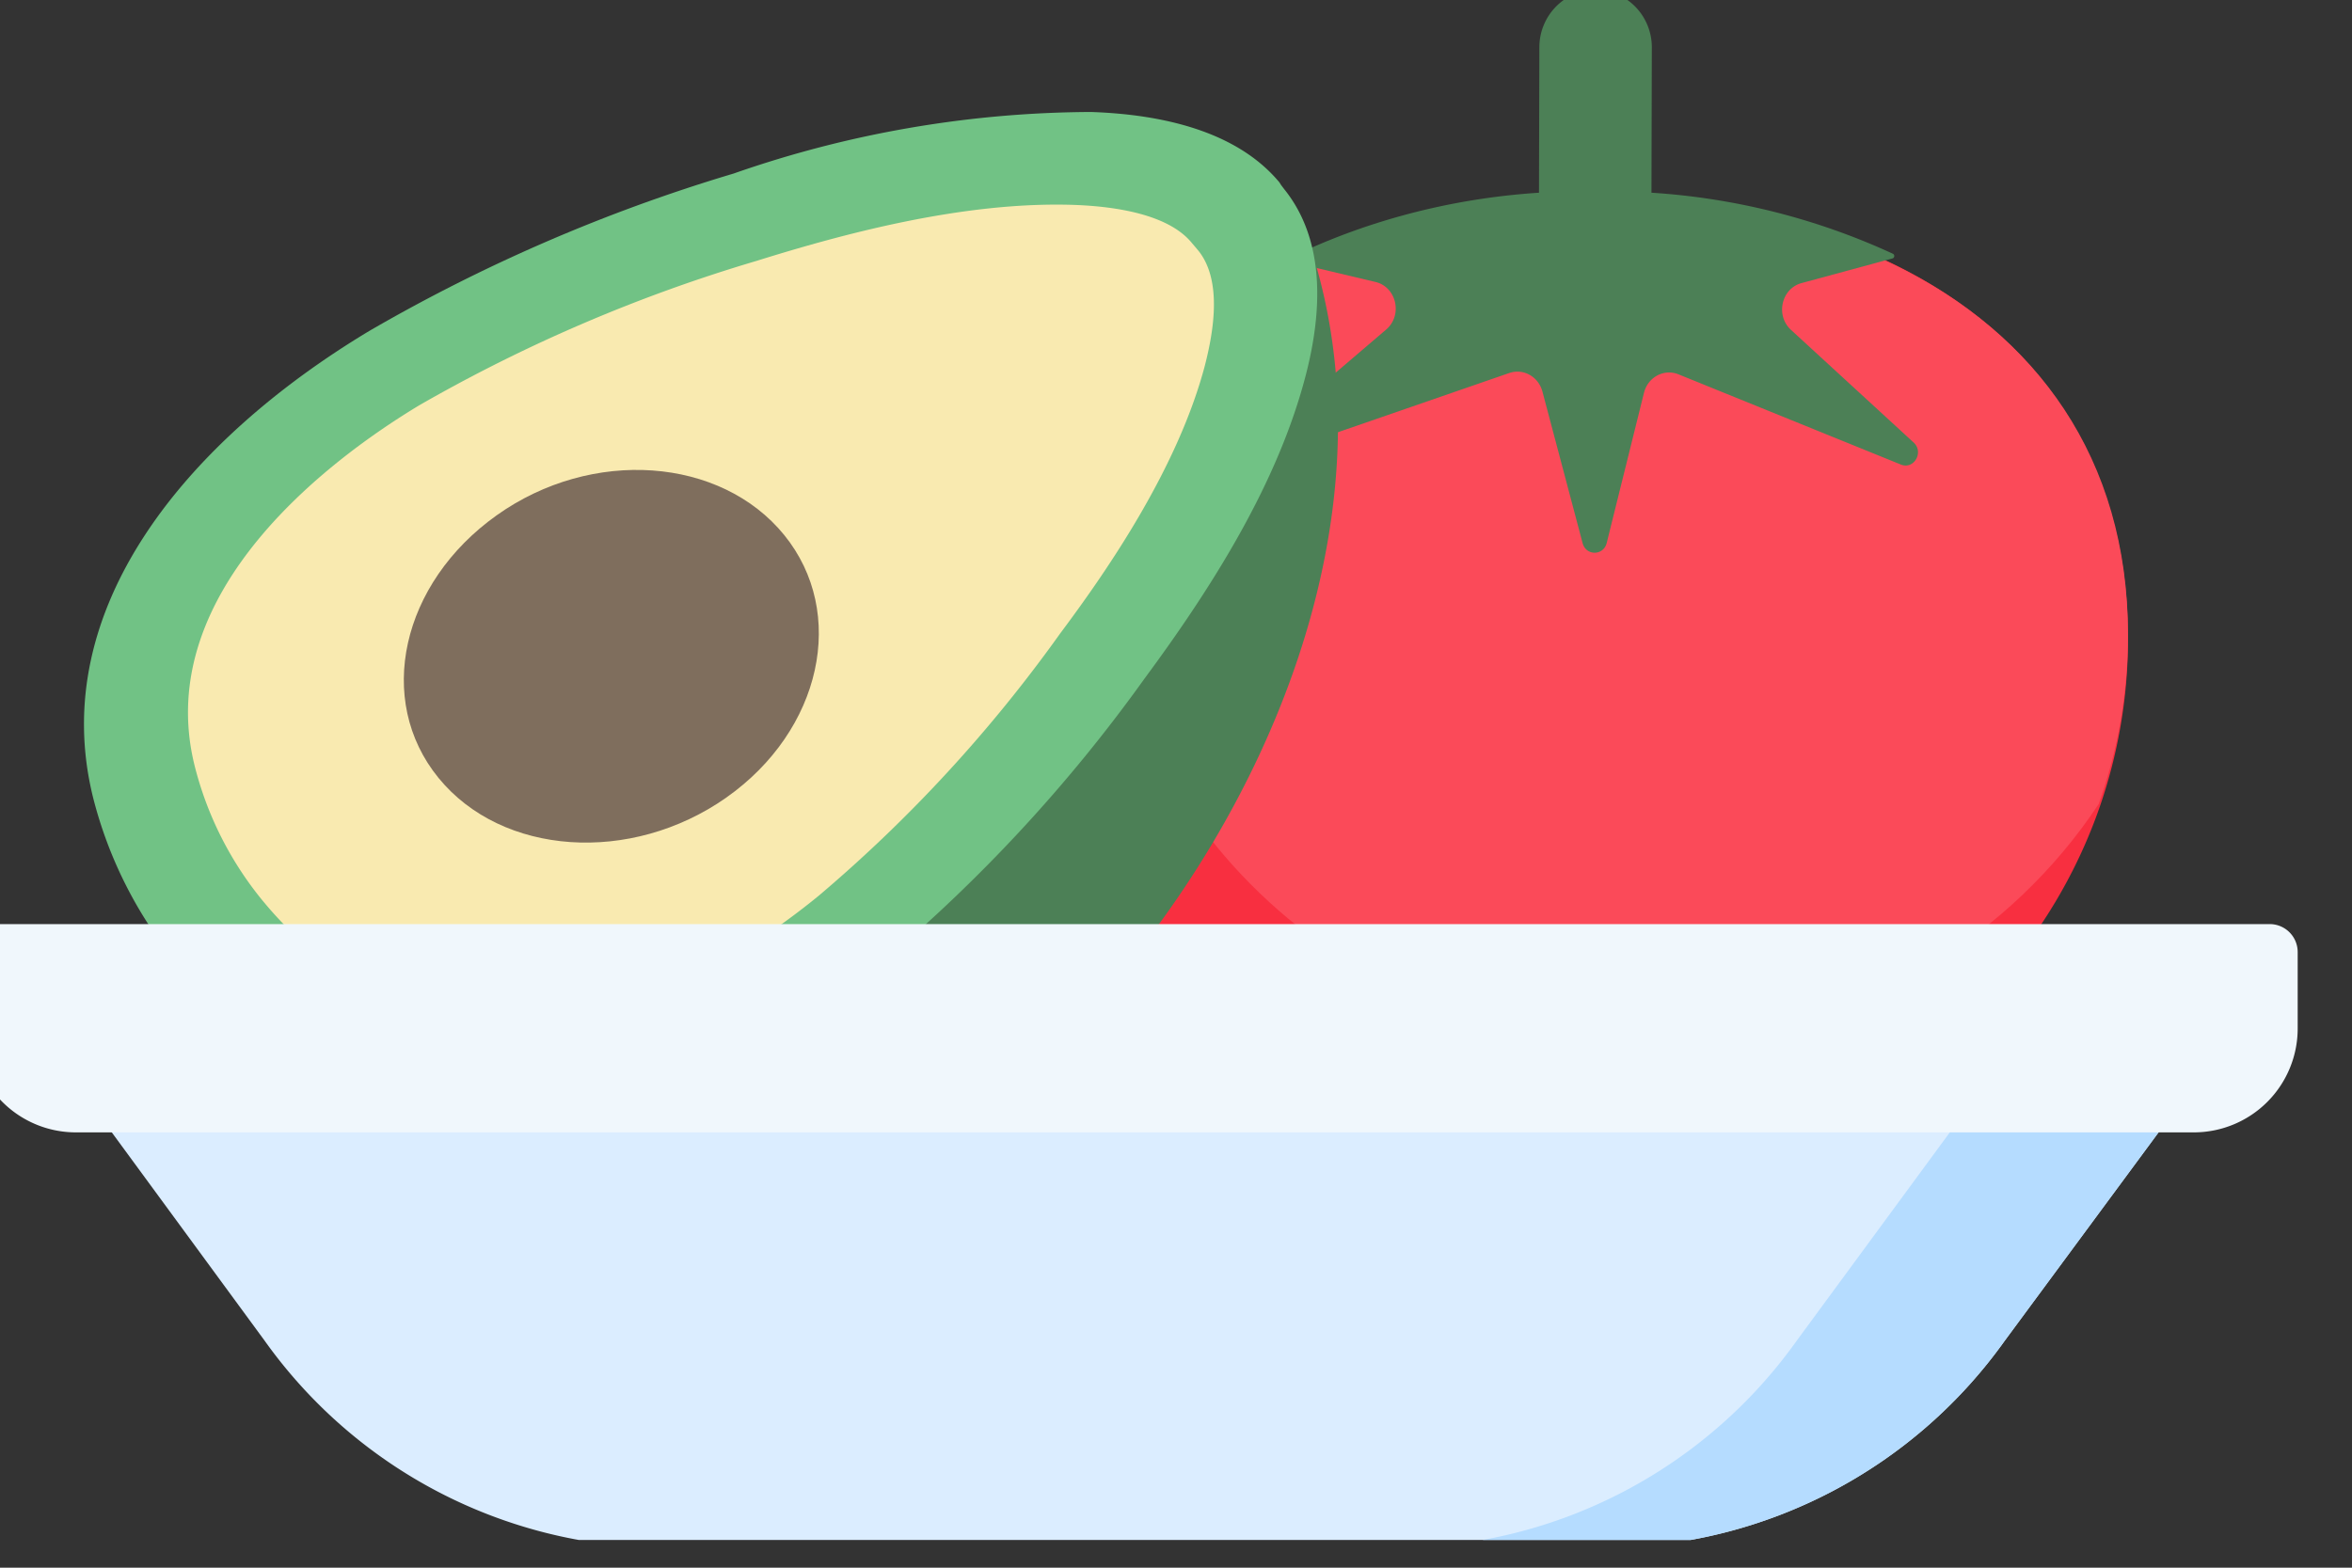 <svg width="84" height="56" fill="none" xmlns="http://www.w3.org/2000/svg"><rect width="100%" height="100%" fill="#333333" stroke="none"/><g clip-path="url(#a)"><path d="M76 22.812a18.29 18.29 0 0 1-1.04 6.097c-2.394 6.783-8.667 11.802-16.23 12.527-.624.06-1.257.091-1.897.091-10.585 0-19.166-8.38-19.166-18.715 0-3.442.952-6.326 2.612-8.642 1.363-1.899 3.202-3.416 5.384-4.544.101-.053.204-.105.307-.156 3.088-1.524 6.83-2.294 10.863-2.294.64 0 1.273.02 1.897.059 3.195.197 6.159.902 8.698 2.106.103.047.205.097.306.147C72.73 11.968 76 16.43 76 22.812Z" fill="#F82F40"/><path d="M76 22.677c0 2.117-.369 4.15-1.048 6.045-3.104 4.693-8.34 7.954-14.399 8.526-.627.06-1.265.09-1.91.09-10.664 0-19.31-8.307-19.31-18.554 0-1.695.237-3.254.68-4.674 1.373-1.883 3.226-3.386 5.424-4.505C48.605 7.99 52.49 7.176 56.69 7.176c.645 0 1.282.02 1.91.058 3.35.204 6.447.952 9.073 2.235C72.704 11.927 76 16.35 76 22.677Z" fill="#FB4A59"/><path d="m68.345 15.808-4.382-4.025c-.56-.515-.343-1.476.379-1.671l3.246-.88c.079-.022.088-.133.014-.168a24.236 24.236 0 0 0-8.621-2.18l.013-5.193c0-1.13-.904-2.055-2.009-2.055-1.104 0-2.008.925-2.008 2.055l-.013 5.193c-3.167.206-6.1 1.005-8.638 2.2-.15.07-.127.295.034.333l2.764.655c.754.18.981 1.189.382 1.7l-4.172 3.564c-.384.327-.05.967.421.805l8.146-2.816c.503-.174 1.044.128 1.186.662l1.435 5.415c.122.46.747.454.861-.008l1.33-5.36c.139-.563.716-.872 1.233-.662l7.944 3.223c.465.189.83-.442.455-.787Z" fill="#4C8056"/><path d="M11.13 38.37c3.783 3.069 8.582 5.894 13.486 5.564 1.42-.107 2.82-.4 4.165-.87a25.692 25.692 0 0 0 10.172-7.06c6.321-6.955 10.773-17.475 7.982-26.752L11.13 38.368Z" fill="#4C8056"/><path d="M6.297 34.344a16.355 16.355 0 0 0 5.312 4.278c6.52 3.338 14.103.478 19.928-4.27a55.39 55.39 0 0 0 9.338-10.111c2.469-3.339 4.764-7.008 5.756-10.825.6-2.304.704-4.843-.774-6.669l-.105-.139-.06-.095C44.17 4.687 41.517 4.087 38.962 4c-4.347.02-8.66.762-12.764 2.2a60.235 60.235 0 0 0-13.015 5.625c-6.504 3.913-11.53 9.92-9.86 16.659a15.216 15.216 0 0 0 2.982 5.912l-.008-.052Z" fill="#71C285"/><path d="M9.392 32.188a12.338 12.338 0 0 1-2.443-4.843c-1.565-6.312 5.095-11.103 8.025-12.868A56.236 56.236 0 0 1 27.016 9.32c2.956-.922 7.338-2.139 11.355-2 1.452.053 3.364.33 4.2 1.365l.2.235c.869 1.035.6 2.817.26 4.139-.956 3.617-3.4 7.207-5.164 9.564a51.301 51.301 0 0 1-8.625 9.372c-2.609 2.14-9.4 6.79-15.503 3.66a13.364 13.364 0 0 1-4.347-3.468Z" fill="#F9EAB0"/><path d="M25.938 28.492c-3.409 2.392-8.008 2.078-10.277-.704-2.27-2.782-1.33-6.955 2.078-9.381s8.007-2.078 10.268.704c2.26 2.782 1.339 6.982-2.07 9.381Z" fill="#7F6E5D"/><path d="M57.43 55.29H23.62a17.62 17.62 0 0 1-14.17-7.4l-6.36-8.67H78l-6.4 8.67a17.62 17.62 0 0 1-14.17 7.4Z" fill="#DBEDFF"/><path d="m70.54 39.22-6.37 8.67A17.62 17.62 0 0 1 50 55.29h7.43a17.62 17.62 0 0 0 14.17-7.4l6.4-8.67h-7.46Z" fill="#B5DCFF"/><path d="M0 33.01h81.06a1 1 0 0 1 1 1v2.73a3.71 3.71 0 0 1-3.71 3.71H2.71A3.71 3.71 0 0 1-1 36.73V34a1 1 0 0 1 1-1v.01Z" fill="#F0F7FC"/></g><defs><clipPath id="a"><path fill="#fff" d="M0 0h83.05v55.01H0z"/></clipPath></defs></svg>